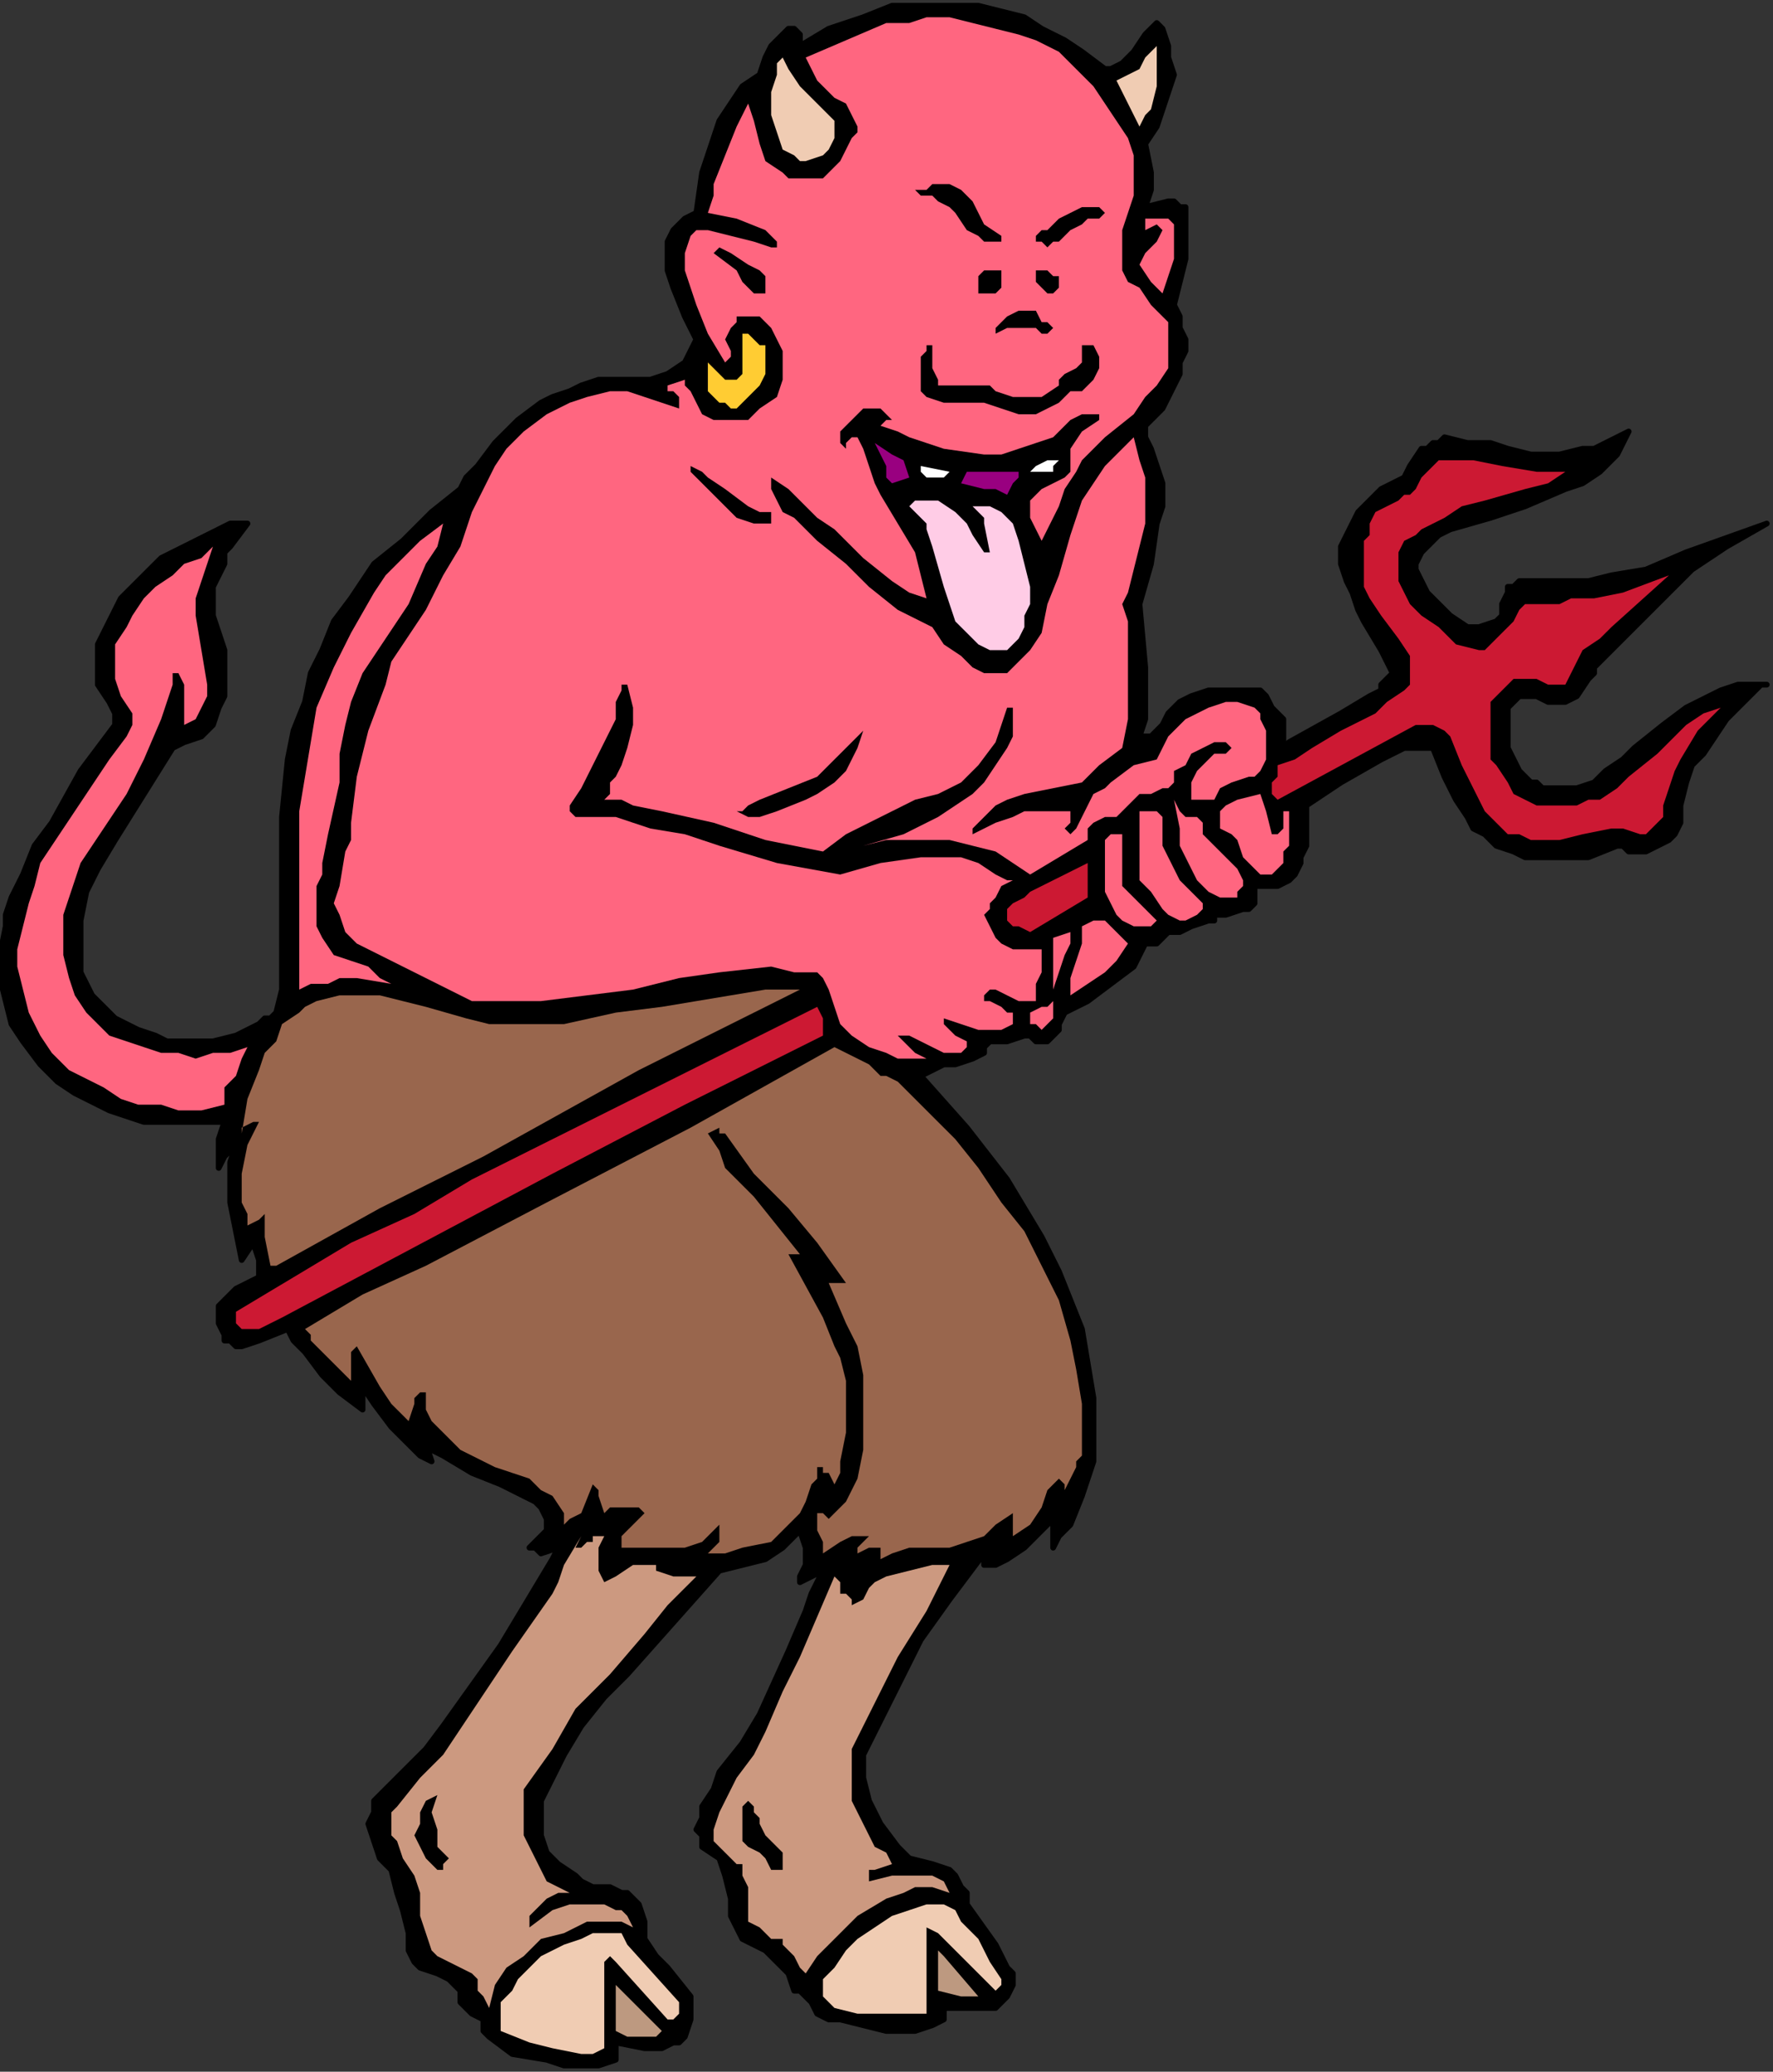 <?xml version="1.0" encoding="UTF-8" standalone="no"?>
<svg
   xmlns:dc="http://purl.org/dc/elements/1.1/"
   xmlns:cc="http://creativecommons.org/ns#"
   xmlns:rdf="http://www.w3.org/1999/02/22-rdf-syntax-ns#"
   xmlns:svg="http://www.w3.org/2000/svg"
   xmlns="http://www.w3.org/2000/svg"
   xmlns:sodipodi="http://sodipodi.sourceforge.net/DTD/sodipodi-0.dtd"
   xmlns:inkscape="http://www.inkscape.org/namespaces/inkscape"
   version="1.0"
   width="65.211mm"
   height="76.182mm"
   id="svg94"
   sodipodi:docname="CS003999.WMF">
  <rect width="100%" height="100%" fill="#333333" stroke="none"/>
  <sodipodi:namedview
     pagecolor="#ffffff"
     bordercolor="#666666"
     borderopacity="1"
     objecttolerance="10"
     gridtolerance="10"
     guidetolerance="10"
     inkscape:pageopacity="0"
     inkscape:pageshadow="2"
     inkscape:window-width="640"
     inkscape:window-height="480"
     id="namedview96" />
  <defs
     id="defs6">
    <clipPath
       clipPathUnits="userSpaceOnUse"
       id="clipWmfPath1">
      <path
         d="M 0,0 L 246.4,0 L 246.4,287.867 L 0,287.867 z"
         id="path2" />
    </clipPath>
    <pattern
       id="WMFhbasepattern"
       patternUnits="userSpaceOnUse"
       width="6"
       height="6"
       x="0"
       y="0" />
  </defs>
  <path
     style="fill:#000000;fill-rule:nonzero;fill-opacity:1;stroke:none;"
     clip-path="url(#clipWmfPath1)"
     d="  M 153.6,9.596   L 154.4,9.596   L 156,8.796   L 156.8,7.996   L 157.6,7.197   L 159.2,4.798   L 160.8,3.199   L 160.8,3.199   L 161.6,3.998   L 162.4,6.397   L 162.4,7.996   L 163.2,10.395   L 162.4,12.794   L 161.6,15.193   L 160.8,17.592   L 159.2,19.991   L 160,23.989   L 160,26.388   L 159.2,28.787   L 162.4,27.987   L 163.2,27.987   L 164,28.787   L 164.8,28.787   L 164.8,31.985   L 164.8,35.983   L 164,39.182   L 163.2,42.38   L 164,43.98   L 164,45.579   L 164.8,47.178   L 164.8,48.777   L 164,50.377   L 164,51.976   L 162.4,55.174   L 161.6,56.774   L 160,58.373   L 159.2,59.173   L 159.2,59.972   L 159.2,60.772   L 160,62.371   L 160.8,64.77   L 161.6,67.169   L 161.6,70.367   L 160.8,72.766   L 160,78.364   L 158.4,83.961   L 159.2,92.757   L 159.2,97.555   L 159.2,99.154   L 159.2,99.954   L 158.4,102.353   L 160,102.353   L 161.6,100.753   L 162.4,99.154   L 164,97.555   L 165.6,96.755   L 168,95.956   L 169.6,95.956   L 171.2,95.956   L 173.6,95.956   L 175.2,95.956   L 176,96.755   L 176.8,98.354   L 177.6,99.154   L 178.4,99.954   L 178.4,101.553   L 178.4,103.952   L 179.2,103.152   L 186.4,99.154   L 190.4,96.755   L 192,95.956   L 192,95.156   L 193.6,93.557   L 192.8,91.957   L 192,90.358   L 189.6,86.36   L 188.8,84.761   L 188,82.362   L 187.2,80.763   L 186.4,78.364   L 186.4,75.965   L 187.2,74.366   L 188,72.766   L 188.8,71.167   L 190.4,69.568   L 192,67.969   L 193.6,67.169   L 195.2,66.369   L 196,64.77   L 197.6,62.371   L 198.4,62.371   L 199.2,61.571   L 200,61.571   L 200.8,60.772   L 204,61.571   L 207.2,61.571   L 209.6,62.371   L 212.8,63.171   L 216.8,63.171   L 220,62.371   L 221.6,62.371   L 223.2,61.571   L 224.8,60.772   L 226.4,59.972   L 225.6,61.571   L 224.8,63.171   L 224,63.97   L 222.4,65.57   L 220,67.169   L 217.6,67.969   L 212,70.367   L 207.2,71.967   L 201.6,73.566   L 200,74.366   L 199.2,75.165   L 197.6,76.764   L 196.8,78.364   L 196.8,79.163   L 197.6,80.763   L 198.4,82.362   L 199.2,83.161   L 201.6,85.56   L 204,87.16   L 204.8,87.16   L 205.6,87.16   L 208,86.36   L 208.8,85.56   L 208.8,83.961   L 209.6,82.362   L 209.6,81.562   L 210.4,81.562   L 211.2,80.763   L 212.8,80.763   L 216.8,80.763   L 220.8,80.763   L 224,79.963   L 228.8,79.163   L 234.4,76.764   L 245.6,72.766   L 240,75.965   L 235.2,79.163   L 231.2,83.161   L 228,86.36   L 224,90.358   L 221.6,92.757   L 221.6,93.557   L 220.8,94.356   L 219.2,96.755   L 217.6,97.555   L 217.6,97.555   L 216.8,97.555   L 215.2,97.555   L 213.6,96.755   L 212.8,96.755   L 212,96.755   L 211.2,96.755   L 210.4,97.555   L 209.6,98.354   L 209.6,99.954   L 209.6,102.353   L 209.6,103.952   L 211.2,107.15   L 212.8,108.75   L 213.6,108.75   L 214.4,109.549   L 216.8,109.549   L 219.2,109.549   L 221.6,108.75   L 223.2,107.15   L 225.6,105.551   L 227.2,103.952   L 231.2,100.753   L 234.4,98.354   L 237.6,96.755   L 239.2,95.956   L 241.6,95.156   L 243.2,95.156   L 245.6,95.156   L 245.6,95.156   L 244.8,95.156   L 244,95.956   L 241.6,98.354   L 240,99.954   L 238.4,102.353   L 236.8,104.751   L 235.2,106.351   L 234.4,108.75   L 233.6,111.948   L 233.6,114.347   L 232.8,115.946   L 232,116.746   L 230.4,117.546   L 228.8,118.345   L 226.4,118.345   L 225.6,117.546   L 224.8,117.546   L 220.8,119.145   L 218.4,119.145   L 216.8,119.145   L 214.4,119.145   L 212,119.145   L 210.4,118.345   L 208,117.546   L 206.4,115.946   L 204.8,115.147   L 204,113.547   L 202.4,111.149   L 200.8,107.95   L 199.2,103.952   L 198.4,103.952   L 197.6,103.952   L 195.2,103.952   L 193.6,104.751   L 192,105.551   L 186.4,108.75   L 184,110.349   L 181.6,111.948   L 181.6,114.347   L 181.6,117.546   L 180.8,119.145   L 180.8,119.944   L 180,121.544   L 179.2,122.343   L 177.6,123.143   L 176.8,123.143   L 176,123.143   L 174.4,123.143   L 174.4,124.742   L 174.4,125.542   L 173.6,126.341   L 172.8,126.341   L 170.4,127.141   L 168.8,127.141   L 168.8,127.941   L 168,127.941   L 165.6,128.74   L 164,129.54   L 163.2,129.54   L 162.4,129.54   L 161.6,130.34   L 160.8,131.139   L 159.2,131.139   L 157.6,134.338   L 154.4,136.737   L 151.2,139.136   L 148,140.735   L 147.2,142.334   L 147.2,143.134   L 146.4,143.933   L 145.6,144.733   L 144,144.733   L 143.2,143.933   L 142.4,143.933   L 140,144.733   L 138.4,144.733   L 137.6,144.733   L 136.8,145.533   L 136.8,146.332   L 135.2,147.132   L 132.8,147.931   L 131.2,147.931   L 129.6,148.731   L 128,149.531   L 134.4,156.727   L 140,163.924   L 142.4,167.922   L 144.8,171.92   L 147.2,176.718   L 148.8,180.716   L 150.4,184.714   L 151.2,189.512   L 152,194.31   L 152,199.108   L 152,201.507   L 152,203.106   L 150.4,207.904   L 148.8,211.902   L 147.2,213.501   L 146.4,215.1   L 146.4,212.701   L 146.4,211.102   L 144.8,212.701   L 142.4,215.1   L 140,216.7   L 138.4,217.499   L 138.4,217.499   L 136.8,217.499   L 136.8,215.9   L 132,222.297   L 128,227.894   L 121.6,240.689   L 120.8,242.288   L 120,243.887   L 120,245.486   L 120,247.086   L 120.8,250.284   L 122.4,253.483   L 124.8,256.681   L 126.4,258.28   L 129.6,259.08   L 132,259.88   L 132.8,260.679   L 133.6,262.279   L 134.4,263.078   L 134.4,264.677   L 138.4,270.275   L 140,273.473   L 140.8,274.273   L 140.8,275.073   L 140.8,275.872   L 140,277.471   L 139.2,278.271   L 138.4,279.071   L 136.8,279.071   L 135.2,279.071   L 131.2,279.071   L 131.2,279.071   L 131.2,279.87   L 131.2,280.67   L 129.6,281.47   L 127.2,282.269   L 123.2,282.269   L 120,281.47   L 116.8,280.67   L 115.2,280.67   L 113.6,279.87   L 112.8,278.271   L 112,277.471   L 111.2,276.672   L 110.4,276.672   L 109.6,274.273   L 108,272.674   L 107.2,271.874   L 106.4,271.074   L 104.8,270.275   L 103.2,269.475   L 102.4,267.876   L 101.6,266.277   L 101.6,263.878   L 100.8,260.679   L 100,258.28   L 97.6,256.681   L 97.6,255.082   L 96.8,254.282   L 97.6,252.683   L 97.6,251.084   L 99.2,248.685   L 100,246.286   L 103.2,242.288   L 105.6,238.29   L 109.6,229.494   L 112,223.896   L 112.8,221.497   L 114.4,218.299   L 112.8,219.099   L 111.2,219.898   L 111.2,219.099   L 112,217.499   L 112,215.1   L 111.2,212.701   L 108.8,215.1   L 106.4,216.7   L 103.2,217.499   L 100,218.299   L 93.6,225.496   L 87.2,232.692   L 84,235.891   L 80.8,239.889   L 78.4,243.887   L 76,248.685   L 75.2,250.284   L 75.2,252.683   L 75.2,255.082   L 76,257.481   L 77.6,259.08   L 80,260.679   L 80.8,261.479   L 82.4,262.279   L 84,262.279   L 84.8,262.279   L 86.4,263.078   L 87.2,263.078   L 88,263.878   L 88.8,264.677   L 89.6,267.076   L 89.6,269.475   L 91.2,271.874   L 92.8,273.473   L 96,277.471   L 96,278.271   L 96,279.071   L 96,279.87   L 96,280.67   L 95.2,283.069   L 94.4,283.869   L 93.6,283.869   L 92,284.668   L 89.6,284.668   L 85.6,283.869   L 85.6,285.468   L 85.6,286.267   L 83.2,287.067   L 80.8,287.067   L 78.4,287.067   L 76,286.267   L 71.2,285.468   L 68,283.069   L 67.2,282.269   L 67.2,280.67   L 65.6,279.87   L 64.8,279.071   L 64.8,279.071   L 64,278.271   L 64,276.672   L 63.2,275.872   L 62.4,275.073   L 60.8,274.273   L 58.4,273.473   L 57.6,272.674   L 57.6,272.674   L 56.8,271.074   L 56.8,268.676   L 56,265.477   L 55.2,263.078   L 54.4,259.88   L 52.8,258.28   L 52,255.881   L 51.2,253.483   L 52,251.883   L 52,250.284   L 52.8,249.484   L 54.4,247.885   L 56.8,245.486   L 59.2,243.087   L 61.6,239.889   L 69.6,228.694   L 76.8,216.7   L 77.6,215.1   L 75.2,215.9   L 74.4,215.1   L 73.6,215.1   L 73.6,215.1   L 74.4,214.301   L 75.2,213.501   L 76,212.701   L 76,211.902   L 76,211.102   L 75.2,209.503   L 74.4,208.703   L 72.8,207.904   L 69.6,206.304   L 65.6,204.705   L 61.6,202.306   L 60,201.507   L 60,201.507   L 59.2,200.707   L 60,203.106   L 58.4,202.306   L 56.8,200.707   L 54.4,198.308   L 52,195.11   L 50.4,192.711   L 50.4,195.909   L 47.2,193.51   L 44.8,191.111   L 42.4,187.913   L 40.8,186.314   L 40,184.714   L 36,186.314   L 33.6,187.113   L 32.8,187.113   L 32.8,187.113   L 32,186.314   L 31.2,186.314   L 31.2,185.514   L 30.4,183.915   L 30.4,183.115   L 30.4,181.516   L 31.2,180.716   L 32.8,179.117   L 36,177.518   L 36,175.119   L 35.2,172.72   L 33.6,175.119   L 32.8,171.121   L 32,167.123   L 32,165.523   L 32,163.124   L 32,161.525   L 32.8,159.126   L 31.2,160.726   L 30.4,162.325   L 30.4,158.327   L 31.2,155.928   L 28.8,155.928   L 25.6,155.928   L 23.2,155.928   L 20,155.928   L 17.6,155.128   L 15.2,154.329   L 10.4,151.93   L 8,150.33   L 5.6,147.931   L 3.2,144.733   L 1.6,142.334   L 0.8,139.136   L 0,135.937   L 0,132.739   L 0.8,128.74   L 0.8,127.141   L 1.6,124.742   L 3.2,121.544   L 4.8,117.546   L 7.2,114.347   L 11.2,107.15   L 13.6,103.952   L 16,100.753   L 16,99.954   L 16,99.154   L 15.2,97.555   L 13.6,95.156   L 13.6,94.356   L 13.6,92.757   L 13.6,91.158   L 13.6,89.559   L 15.2,86.36   L 16.8,83.161   L 19.2,80.763   L 22.4,77.564   L 25.6,75.965   L 28.8,74.366   L 32,72.766   L 34.4,72.766   L 32,75.965   L 31.2,76.764   L 31.2,78.364   L 30.4,79.963   L 29.6,81.562   L 29.6,83.961   L 29.6,85.56   L 30.4,87.959   L 31.2,90.358   L 31.2,92.757   L 31.2,94.356   L 31.2,96.755   L 30.4,98.354   L 29.6,100.753   L 28,102.353   L 25.6,103.152   L 24,103.952   L 20,110.349   L 16,116.746   L 13.6,120.744   L 12,123.943   L 11.2,127.941   L 11.2,129.54   L 11.2,131.939   L 11.2,135.137   L 12.8,138.336   L 13.6,139.136   L 15.2,140.735   L 16,141.534   L 17.6,142.334   L 19.2,143.134   L 21.6,143.933   L 23.2,144.733   L 25.6,144.733   L 28,144.733   L 29.6,144.733   L 32.8,143.933   L 36,142.334   L 36.8,141.534   L 37.6,141.534   L 38.4,140.735   L 39.2,137.536   L 39.2,134.338   L 39.2,127.141   L 39.2,120.744   L 39.2,113.547   L 40,105.551   L 40.8,101.553   L 42.4,97.555   L 43.2,93.557   L 44.8,90.358   L 46.4,86.36   L 48.8,83.161   L 50.4,80.763   L 52,78.364   L 56,75.165   L 60,71.167   L 64,67.969   L 64.8,66.369   L 66.4,64.77   L 68.8,61.571   L 72,58.373   L 75.2,55.974   L 76.8,55.174   L 79.2,54.375   L 80.8,53.575   L 83.2,52.776   L 84.8,52.776   L 87.2,52.776   L 88.8,52.776   L 90.4,52.776   L 92.8,51.976   L 95.2,50.377   L 96,48.777   L 96.8,47.178   L 95.2,43.98   L 93.6,39.981   L 92.8,37.583   L 92.8,35.184   L 92.8,33.584   L 93.6,31.985   L 94.4,31.186   L 95.2,30.386   L 96.8,29.586   L 97.6,23.989   L 99.2,19.191   L 100,16.792   L 101.6,14.393   L 103.2,11.994   L 105.6,10.395   L 106.4,7.996   L 107.2,6.397   L 108.8,4.798   L 109.6,3.998   L 110.4,3.998   L 111.2,4.798   L 111.2,6.397   L 115.2,3.998   L 120,2.399   L 124,0.8   L 128.8,0.8   L 132.8,0.8   L 136,0.8   L 139.2,1.599   L 142.4,2.399   L 144.8,3.998   L 148,5.597   L 150.4,7.197   L 153.6,9.596  z "
     id="path8" />
  <path
     style="fill:none;stroke:#000000;stroke-width:0.8px;stroke-linecap:round;stroke-linejoin:round;stroke-miterlimit:4;stroke-dasharray:none;stroke-opacity:1;"
     clip-path="url(#clipWmfPath1)"
     d="  M 153.6,9.596   L 154.4,9.596   L 156,8.796   L 156.8,7.996   L 157.6,7.197   L 159.2,4.798   L 160.8,3.199   L 160.8,3.199   L 161.6,3.998   L 162.4,6.397   L 162.4,7.996   L 163.2,10.395   L 162.4,12.794   L 161.6,15.193   L 160.8,17.592   L 159.2,19.991   L 160,23.989   L 160,26.388   L 159.2,28.787   L 162.4,27.987   L 163.2,27.987   L 164,28.787   L 164.8,28.787   L 164.8,31.985   L 164.8,35.983   L 164,39.182   L 163.2,42.38   L 164,43.98   L 164,45.579   L 164.8,47.178   L 164.8,48.777   L 164,50.377   L 164,51.976   L 162.4,55.174   L 161.6,56.774   L 160,58.373   L 159.2,59.173   L 159.2,59.972   L 159.2,60.772   L 160,62.371   L 160.8,64.77   L 161.6,67.169   L 161.6,70.367   L 160.8,72.766   L 160,78.364   L 158.4,83.961   L 159.2,92.757   L 159.2,97.555   L 159.2,99.154   L 159.2,99.954   L 158.4,102.353   L 160,102.353   L 161.6,100.753   L 162.4,99.154   L 164,97.555   L 165.6,96.755   L 168,95.956   L 169.6,95.956   L 171.2,95.956   L 173.6,95.956   L 175.2,95.956   L 176,96.755   L 176.8,98.354   L 177.6,99.154   L 178.4,99.954   L 178.4,101.553   L 178.4,103.952   L 179.2,103.152   L 186.4,99.154   L 190.4,96.755   L 192,95.956   L 192,95.156   L 193.6,93.557   L 192.8,91.957   L 192,90.358   L 189.6,86.36   L 188.8,84.761   L 188,82.362   L 187.2,80.763   L 186.4,78.364   L 186.4,75.965   L 187.2,74.366   L 188,72.766   L 188.8,71.167   L 190.4,69.568   L 192,67.969   L 193.6,67.169   L 195.2,66.369   L 196,64.77   L 197.6,62.371   L 198.4,62.371   L 199.2,61.571   L 200,61.571   L 200.8,60.772   L 204,61.571   L 207.2,61.571   L 209.6,62.371   L 212.8,63.171   L 216.8,63.171   L 220,62.371   L 221.6,62.371   L 223.2,61.571   L 224.8,60.772   L 226.4,59.972   L 225.6,61.571   L 224.8,63.171   L 224,63.97   L 222.4,65.57   L 220,67.169   L 217.6,67.969   L 212,70.367   L 207.2,71.967   L 201.6,73.566   L 200,74.366   L 199.2,75.165   L 197.6,76.764   L 196.8,78.364   L 196.8,79.163   L 197.6,80.763   L 198.4,82.362   L 199.2,83.161   L 201.6,85.56   L 204,87.16   L 204.8,87.16   L 205.6,87.16   L 208,86.36   L 208.8,85.56   L 208.8,83.961   L 209.6,82.362   L 209.6,81.562   L 210.4,81.562   L 211.2,80.763   L 212.8,80.763   L 216.8,80.763   L 220.8,80.763   L 224,79.963   L 228.8,79.163   L 234.4,76.764   L 245.6,72.766   L 240,75.965   L 235.2,79.163   L 231.2,83.161   L 228,86.36   L 224,90.358   L 221.6,92.757   L 221.6,93.557   L 220.8,94.356   L 219.2,96.755   L 217.6,97.555   L 217.6,97.555   L 216.8,97.555   L 215.2,97.555   L 213.6,96.755   L 212.8,96.755   L 212,96.755   L 211.2,96.755   L 210.4,97.555   L 209.6,98.354   L 209.6,99.954   L 209.6,102.353   L 209.6,103.952   L 211.2,107.15   L 212.8,108.75   L 213.6,108.75   L 214.4,109.549   L 216.8,109.549   L 219.2,109.549   L 221.6,108.75   L 223.2,107.15   L 225.6,105.551   L 227.2,103.952   L 231.2,100.753   L 234.4,98.354   L 237.6,96.755   L 239.2,95.956   L 241.6,95.156   L 243.2,95.156   L 245.6,95.156   L 245.6,95.156   L 244.8,95.156   L 244,95.956   L 241.6,98.354   L 240,99.954   L 238.4,102.353   L 236.8,104.751   L 235.2,106.351   L 234.4,108.75   L 233.6,111.948   L 233.6,114.347   L 232.8,115.946   L 232,116.746   L 230.4,117.546   L 228.8,118.345   L 226.4,118.345   L 225.6,117.546   L 224.8,117.546   L 220.8,119.145   L 218.4,119.145   L 216.8,119.145   L 214.4,119.145   L 212,119.145   L 210.4,118.345   L 208,117.546   L 206.4,115.946   L 204.8,115.147   L 204,113.547   L 202.4,111.149   L 200.8,107.95   L 199.2,103.952   L 198.4,103.952   L 197.6,103.952   L 195.2,103.952   L 193.6,104.751   L 192,105.551   L 186.4,108.75   L 184,110.349   L 181.6,111.948   L 181.6,114.347   L 181.6,117.546   L 180.8,119.145   L 180.8,119.944   L 180,121.544   L 179.2,122.343   L 177.6,123.143   L 176.8,123.143   L 176,123.143   L 174.4,123.143   L 174.4,124.742   L 174.4,125.542   L 173.6,126.341   L 172.8,126.341   L 170.4,127.141   L 168.8,127.141   L 168.8,127.941   L 168,127.941   L 165.6,128.74   L 164,129.54   L 163.2,129.54   L 162.4,129.54   L 161.6,130.34   L 160.8,131.139   L 159.2,131.139   L 157.6,134.338   L 154.4,136.737   L 151.2,139.136   L 148,140.735   L 147.2,142.334   L 147.2,143.134   L 146.4,143.933   L 145.6,144.733   L 144,144.733   L 143.2,143.933   L 142.4,143.933   L 140,144.733   L 138.4,144.733   L 137.6,144.733   L 136.8,145.533   L 136.8,146.332   L 135.2,147.132   L 132.8,147.931   L 131.2,147.931   L 129.6,148.731   L 128,149.531   L 134.4,156.727   L 140,163.924   L 142.4,167.922   L 144.8,171.92   L 147.2,176.718   L 148.8,180.716   L 150.4,184.714   L 151.2,189.512   L 152,194.31   L 152,199.108   L 152,201.507   L 152,203.106   L 150.4,207.904   L 148.8,211.902   L 147.2,213.501   L 146.4,215.1   L 146.4,212.701   L 146.4,211.102   L 144.8,212.701   L 142.4,215.1   L 140,216.7   L 138.4,217.499   L 138.4,217.499   L 136.8,217.499   L 136.8,215.9   L 132,222.297   L 128,227.894   L 121.6,240.689   L 120.8,242.288   L 120,243.887   L 120,245.486   L 120,247.086   L 120.8,250.284   L 122.4,253.483   L 124.8,256.681   L 126.4,258.28   L 129.6,259.08   L 132,259.88   L 132.8,260.679   L 133.6,262.279   L 134.4,263.078   L 134.4,264.677   L 138.4,270.275   L 140,273.473   L 140.8,274.273   L 140.8,275.073   L 140.8,275.872   L 140,277.471   L 139.2,278.271   L 138.4,279.071   L 136.8,279.071   L 135.2,279.071   L 131.2,279.071   L 131.2,279.071   L 131.2,279.87   L 131.2,280.67   L 129.6,281.47   L 127.2,282.269   L 123.2,282.269   L 120,281.47   L 116.8,280.67   L 115.2,280.67   L 113.6,279.87   L 112.8,278.271   L 112,277.471   L 111.2,276.672   L 110.4,276.672   L 109.6,274.273   L 108,272.674   L 107.2,271.874   L 106.4,271.074   L 104.8,270.275   L 103.2,269.475   L 102.4,267.876   L 101.6,266.277   L 101.6,263.878   L 100.8,260.679   L 100,258.28   L 97.6,256.681   L 97.6,255.082   L 96.8,254.282   L 97.6,252.683   L 97.6,251.084   L 99.2,248.685   L 100,246.286   L 103.2,242.288   L 105.6,238.29   L 109.6,229.494   L 112,223.896   L 112.8,221.497   L 114.4,218.299   L 112.8,219.099   L 111.2,219.898   L 111.2,219.099   L 112,217.499   L 112,215.1   L 111.2,212.701   L 108.8,215.1   L 106.4,216.7   L 103.2,217.499   L 100,218.299   L 93.6,225.496   L 87.2,232.692   L 84,235.891   L 80.8,239.889   L 78.4,243.887   L 76,248.685   L 75.2,250.284   L 75.2,252.683   L 75.2,255.082   L 76,257.481   L 77.6,259.08   L 80,260.679   L 80.8,261.479   L 82.4,262.279   L 84,262.279   L 84.8,262.279   L 86.4,263.078   L 87.2,263.078   L 88,263.878   L 88.8,264.677   L 89.6,267.076   L 89.6,269.475   L 91.2,271.874   L 92.8,273.473   L 96,277.471   L 96,278.271   L 96,279.071   L 96,279.87   L 96,280.67   L 95.2,283.069   L 94.4,283.869   L 93.6,283.869   L 92,284.668   L 89.6,284.668   L 85.6,283.869   L 85.6,285.468   L 85.6,286.267   L 83.2,287.067   L 80.8,287.067   L 78.4,287.067   L 76,286.267   L 71.2,285.468   L 68,283.069   L 67.2,282.269   L 67.2,280.67   L 65.6,279.87   L 64.8,279.071   L 64.8,279.071   L 64,278.271   L 64,276.672   L 63.2,275.872   L 62.4,275.073   L 60.8,274.273   L 58.4,273.473   L 57.6,272.674   L 57.6,272.674   L 56.8,271.074   L 56.8,268.676   L 56,265.477   L 55.2,263.078   L 54.4,259.88   L 52.8,258.28   L 52,255.881   L 51.2,253.483   L 52,251.883   L 52,250.284   L 52.8,249.484   L 54.4,247.885   L 56.8,245.486   L 59.2,243.087   L 61.6,239.889   L 69.6,228.694   L 76.8,216.7   L 77.6,215.1   L 75.2,215.9   L 74.4,215.1   L 73.6,215.1   L 73.6,215.1   L 74.4,214.301   L 75.2,213.501   L 76,212.701   L 76,211.902   L 76,211.102   L 75.2,209.503   L 74.4,208.703   L 72.8,207.904   L 69.6,206.304   L 65.6,204.705   L 61.6,202.306   L 60,201.507   L 60,201.507   L 59.2,200.707   L 60,203.106   L 58.4,202.306   L 56.8,200.707   L 54.4,198.308   L 52,195.11   L 50.4,192.711   L 50.4,195.909   L 47.2,193.51   L 44.8,191.111   L 42.4,187.913   L 40.8,186.314   L 40,184.714   L 36,186.314   L 33.6,187.113   L 32.8,187.113   L 32.8,187.113   L 32,186.314   L 31.2,186.314   L 31.2,185.514   L 30.4,183.915   L 30.4,183.115   L 30.4,181.516   L 31.2,180.716   L 32.8,179.117   L 36,177.518   L 36,175.119   L 35.2,172.72   L 33.6,175.119   L 32.8,171.121   L 32,167.123   L 32,165.523   L 32,163.124   L 32,161.525   L 32.8,159.126   L 31.2,160.726   L 30.4,162.325   L 30.4,158.327   L 31.2,155.928   L 28.8,155.928   L 25.6,155.928   L 23.2,155.928   L 20,155.928   L 17.6,155.128   L 15.2,154.329   L 10.4,151.93   L 8,150.33   L 5.6,147.931   L 3.2,144.733   L 1.6,142.334   L 0.8,139.136   L 0,135.937   L 0,132.739   L 0.8,128.74   L 0.8,127.141   L 1.6,124.742   L 3.2,121.544   L 4.8,117.546   L 7.2,114.347   L 11.2,107.15   L 13.6,103.952   L 16,100.753   L 16,99.954   L 16,99.154   L 15.2,97.555   L 13.6,95.156   L 13.6,94.356   L 13.6,92.757   L 13.6,91.158   L 13.6,89.559   L 15.2,86.36   L 16.8,83.161   L 19.2,80.763   L 22.4,77.564   L 25.6,75.965   L 28.8,74.366   L 32,72.766   L 34.4,72.766   L 32,75.965   L 31.2,76.764   L 31.2,78.364   L 30.4,79.963   L 29.6,81.562   L 29.6,83.961   L 29.6,85.56   L 30.4,87.959   L 31.2,90.358   L 31.2,92.757   L 31.2,94.356   L 31.2,96.755   L 30.4,98.354   L 29.6,100.753   L 28,102.353   L 25.6,103.152   L 24,103.952   L 20,110.349   L 16,116.746   L 13.6,120.744   L 12,123.943   L 11.2,127.941   L 11.2,129.54   L 11.2,131.939   L 11.2,135.137   L 12.8,138.336   L 13.6,139.136   L 15.2,140.735   L 16,141.534   L 17.6,142.334   L 19.2,143.134   L 21.6,143.933   L 23.2,144.733   L 25.6,144.733   L 28,144.733   L 29.6,144.733   L 32.8,143.933   L 36,142.334   L 36.8,141.534   L 37.6,141.534   L 38.4,140.735   L 39.2,137.536   L 39.2,134.338   L 39.2,127.141   L 39.2,120.744   L 39.2,113.547   L 40,105.551   L 40.8,101.553   L 42.4,97.555   L 43.2,93.557   L 44.8,90.358   L 46.4,86.36   L 48.8,83.161   L 50.4,80.763   L 52,78.364   L 56,75.165   L 60,71.167   L 64,67.969   L 64.8,66.369   L 66.4,64.77   L 68.8,61.571   L 72,58.373   L 75.2,55.974   L 76.8,55.174   L 79.2,54.375   L 80.8,53.575   L 83.2,52.776   L 84.8,52.776   L 87.2,52.776   L 88.8,52.776   L 90.4,52.776   L 92.8,51.976   L 95.2,50.377   L 96,48.777   L 96.8,47.178   L 95.2,43.98   L 93.6,39.981   L 92.8,37.583   L 92.8,35.184   L 92.8,33.584   L 93.6,31.985   L 94.4,31.186   L 95.2,30.386   L 96.8,29.586   L 97.6,23.989   L 99.2,19.191   L 100,16.792   L 101.6,14.393   L 103.2,11.994   L 105.6,10.395   L 106.4,7.996   L 107.2,6.397   L 108.8,4.798   L 109.6,3.998   L 110.4,3.998   L 111.2,4.798   L 111.2,6.397   L 115.2,3.998   L 120,2.399   L 124,0.8   L 128.8,0.8   L 132.8,0.8   L 136,0.8   L 139.2,1.599   L 142.4,2.399   L 144.8,3.998   L 148,5.597   L 150.4,7.197   L 153.6,9.596  z "
     id="path10" />
  <path
     style="fill:#ff6680;fill-rule:nonzero;fill-opacity:1;stroke:none;"
     clip-path="url(#clipWmfPath1)"
     d="  M 155.2,16.792   L 156.8,19.191   L 157.6,21.59   L 157.6,24.789   L 157.6,27.187   L 156,31.985   L 156,35.184   L 156,35.983   L 156,37.583   L 156.8,39.182   L 158.4,39.981   L 160,42.38   L 161.6,43.98   L 162.4,44.779   L 162.4,46.379   L 162.4,47.978   L 162.4,51.176   L 160.8,53.575   L 159.2,55.174   L 157.6,57.573   L 153.6,60.772   L 151.2,63.171   L 150.4,63.97   L 150.4,63.97   L 149.6,65.57   L 148,67.969   L 147.2,70.367   L 144.8,75.165   L 144,73.566   L 143.2,71.967   L 143.2,71.167   L 143.2,70.367   L 143.2,69.568   L 144,68.768   L 144.8,67.969   L 146.4,67.169   L 148,66.369   L 148,66.369   L 148.8,65.57   L 148.8,64.77   L 148.8,63.97   L 148.8,62.371   L 150.4,59.972   L 152.8,58.373   L 152.8,57.573   L 152.8,57.573   L 152,57.573   L 151.2,57.573   L 150.4,57.573   L 148.8,58.373   L 147.2,59.972   L 146.4,60.772   L 144,61.571   L 141.6,62.371   L 139.2,63.171   L 136.8,63.171   L 131.2,62.371   L 126.4,60.772   L 124.8,59.972   L 122.4,59.173   L 123.2,58.373   L 124,58.373   L 124,58.373   L 123.2,57.573   L 122.4,56.774   L 120,56.774   L 118.4,58.373   L 116.8,59.972   L 116.8,60.772   L 116.8,61.571   L 116.8,61.571   L 117.6,62.371   L 117.6,61.571   L 118.4,60.772   L 118.4,60.772   L 119.2,60.772   L 120,62.371   L 120.8,64.77   L 121.6,67.169   L 122.4,68.768   L 124.8,72.766   L 127.2,76.764   L 128,79.963   L 128.8,83.161   L 126.4,82.362   L 124,80.763   L 120,77.564   L 116,73.566   L 113.6,71.967   L 112,70.367   L 109.6,67.969   L 107.2,66.369   L 107.2,67.169   L 107.2,67.969   L 108,69.568   L 108.8,71.167   L 110.4,71.967   L 113.6,75.165   L 117.6,78.364   L 120.8,81.562   L 124.8,84.761   L 129.6,87.16   L 131.2,89.559   L 133.6,91.158   L 135.2,92.757   L 136.8,93.557   L 137.6,93.557   L 139.2,93.557   L 140,93.557   L 140.8,92.757   L 141.6,91.957   L 143.2,90.358   L 144.8,87.959   L 145.6,83.961   L 147.2,79.963   L 148.8,74.366   L 149.6,71.967   L 150.4,69.568   L 152,67.169   L 153.6,64.77   L 155.2,63.171   L 157.6,60.772   L 158.4,63.97   L 159.2,66.369   L 159.2,69.568   L 159.2,72.766   L 158.4,75.965   L 157.6,79.163   L 156.8,82.362   L 156,83.961   L 156.8,86.36   L 156.8,90.358   L 156.8,95.156   L 156.8,99.954   L 156,103.952   L 152.8,106.351   L 150.4,108.75   L 146.4,109.549   L 142.4,110.349   L 140,111.149   L 138.4,111.948   L 136.8,113.547   L 135.2,115.147   L 135.2,115.147   L 135.2,115.946   L 138.4,114.347   L 140.8,113.547   L 142.4,112.748   L 144.8,112.748   L 148.8,112.748   L 148.8,113.547   L 148.8,114.347   L 148,115.147   L 148.8,115.946   L 149.6,115.147   L 150.4,113.547   L 151.2,111.948   L 152,110.349   L 153.6,109.549   L 154.4,108.75   L 157.6,106.351   L 160.8,105.551   L 161.6,103.952   L 162.4,102.353   L 164.8,99.954   L 168,98.354   L 170.4,97.555   L 172,97.555   L 174.4,98.354   L 175.2,99.154   L 175.2,99.154   L 175.2,99.954   L 176,101.553   L 176,103.952   L 176,105.551   L 175.2,107.15   L 174.4,107.95   L 173.6,107.95   L 171.2,108.75   L 169.6,109.549   L 168.8,111.149   L 168,111.149   L 167.2,111.149   L 166.4,111.149   L 165.6,111.149   L 165.6,109.549   L 165.6,108.75   L 166.4,107.15   L 167.2,106.351   L 168.8,104.751   L 169.6,104.751   L 170.4,104.751   L 171.2,103.952   L 171.2,103.952   L 170.4,103.152   L 168.8,103.152   L 167.2,103.952   L 165.6,104.751   L 164.8,106.351   L 163.2,107.15   L 163.2,108.75   L 162.4,109.549   L 161.6,109.549   L 160,110.349   L 159.2,110.349   L 158.4,110.349   L 157.6,111.149   L 156.8,111.948   L 156,112.748   L 156,112.748   L 155.2,113.547   L 153.6,113.547   L 152,114.347   L 151.2,115.147   L 151.2,115.946   L 151.2,116.746   L 147.2,119.145   L 143.2,121.544   L 140.8,119.944   L 138.4,118.345   L 135.2,117.546   L 132,116.746   L 129.6,116.746   L 126.4,116.746   L 123.2,116.746   L 120,117.546   L 125.6,115.946   L 130.4,113.547   L 132.8,111.948   L 135.2,110.349   L 136.8,108.75   L 138.4,106.351   L 140,103.952   L 140.8,102.353   L 140.8,100.753   L 140.8,98.354   L 140.8,98.354   L 140,98.354   L 139.2,100.753   L 138.4,103.152   L 136,106.351   L 133.6,108.75   L 130.4,110.349   L 127.2,111.149   L 124,112.748   L 120.8,114.347   L 117.6,115.946   L 114.4,118.345   L 110.4,117.546   L 106.4,116.746   L 99.2,114.347   L 92,112.748   L 88,111.948   L 86.4,111.149   L 84,111.149   L 84.8,110.349   L 84.8,108.75   L 85.6,107.95   L 86.4,106.351   L 87.2,103.952   L 88,100.753   L 88,98.354   L 87.2,95.156   L 87.2,95.156   L 86.4,95.156   L 86.4,95.956   L 85.6,97.555   L 85.6,99.954   L 82.4,106.351   L 80.8,109.549   L 79.2,111.948   L 79.2,112.748   L 80,113.547   L 82.4,113.547   L 85.6,113.547   L 90.4,115.147   L 95.2,115.946   L 100,117.546   L 108,119.944   L 116.8,121.544   L 122.4,119.944   L 128,119.145   L 130.4,119.145   L 133.6,119.145   L 136,119.944   L 138.4,121.544   L 140,122.343   L 140.8,122.343   L 139.2,123.143   L 138.4,124.742   L 137.6,125.542   L 137.6,126.341   L 136.8,127.141   L 137.6,128.74   L 138.4,130.34   L 139.2,131.139   L 140.8,131.939   L 142.4,131.939   L 144.8,131.939   L 144.8,135.137   L 144,136.737   L 144,137.536   L 144,139.136   L 142.4,139.136   L 141.6,139.136   L 140,138.336   L 138.4,137.536   L 137.6,137.536   L 136.8,138.336   L 136.8,139.136   L 137.6,139.136   L 139.2,139.935   L 140,140.735   L 140.8,140.735   L 140.8,141.534   L 140.8,142.334   L 139.2,143.134   L 138.4,143.134   L 136.8,143.134   L 136,143.134   L 131.2,141.534   L 131.2,141.534   L 131.2,142.334   L 132,143.134   L 132.8,143.933   L 134.4,144.733   L 134.4,145.533   L 134.4,145.533   L 133.6,146.332   L 131.2,146.332   L 129.6,145.533   L 128,144.733   L 126.4,143.933   L 125.6,143.933   L 124.8,143.933   L 125.6,144.733   L 126.4,145.533   L 127.2,146.332   L 128.8,147.132   L 127.2,147.132   L 125.6,147.132   L 124.8,147.132   L 123.2,146.332   L 120.8,145.533   L 118.4,143.933   L 117.6,143.134   L 116.8,142.334   L 116,139.935   L 115.2,137.536   L 114.4,135.937   L 113.6,135.137   L 110.4,135.137   L 107.2,134.338   L 100,135.137   L 94.4,135.937   L 88,137.536   L 81.6,138.336   L 75.2,139.136   L 72,139.136   L 68.8,139.136   L 65.6,139.136   L 62.4,137.536   L 56,134.338   L 49.6,131.139   L 48,129.54   L 47.2,127.141   L 46.4,125.542   L 47.2,123.143   L 48,118.345   L 48.8,116.746   L 48.8,114.347   L 49.6,107.95   L 51.2,101.553   L 53.6,95.156   L 54.4,91.957   L 56,89.559   L 59.2,84.761   L 61.6,79.963   L 64,75.965   L 65.6,71.167   L 67.2,67.969   L 68.8,64.77   L 70.4,62.371   L 72.8,59.972   L 76,57.573   L 79.2,55.974   L 81.6,55.174   L 84.8,54.375   L 87.2,54.375   L 89.6,55.174   L 92,55.974   L 94.4,56.774   L 94.4,55.974   L 94.4,55.174   L 93.6,54.375   L 92.8,54.375   L 92.8,54.375   L 92.8,53.575   L 95.2,52.776   L 95.2,53.575   L 96,54.375   L 96.8,55.974   L 97.6,57.573   L 99.2,58.373   L 100.8,58.373   L 101.6,58.373   L 104,58.373   L 105.6,56.774   L 108,55.174   L 108.8,52.776   L 108.8,50.377   L 108.8,48.777   L 108,47.178   L 107.2,45.579   L 105.6,43.98   L 104,43.98   L 103.2,43.98   L 103.2,43.98   L 102.4,43.98   L 102.4,44.779   L 101.6,45.579   L 100.8,47.178   L 101.6,48.777   L 101.6,49.577   L 100.8,50.377   L 98.4,46.379   L 96.8,42.38   L 96,39.981   L 95.2,37.583   L 95.2,35.184   L 96,32.785   L 96.8,31.985   L 98.4,31.985   L 101.6,32.785   L 104.8,33.584   L 107.2,34.384   L 108,34.384   L 108,33.584   L 107.2,32.785   L 106.4,31.985   L 102.4,30.386   L 98.4,29.586   L 99.2,27.187   L 99.2,25.588   L 100.8,21.59   L 102.4,17.592   L 104,14.393   L 104.8,16.792   L 105.6,19.991   L 106.4,22.39   L 108.8,23.989   L 109.6,24.789   L 111.2,24.789   L 112.8,24.789   L 114.4,24.789   L 116,23.189   L 116.8,22.39   L 117.6,20.79   L 118.4,19.191   L 119.2,18.391   L 119.2,17.592   L 118.4,15.993   L 117.6,14.393   L 116,13.594   L 113.6,11.195   L 112.8,9.596   L 112.8,9.596   L 112.8,9.596   L 112,7.996   L 117.6,5.597   L 123.2,3.199   L 126.4,3.199   L 128.8,2.399   L 132,2.399   L 135.2,3.199   L 138.4,3.998   L 141.6,4.798   L 144,5.597   L 147.2,7.197   L 149.6,9.596   L 152,11.994   L 153.6,14.393   L 155.2,16.792  z "
     id="path12" />
  <path
     style="fill:#f0ccb3;fill-rule:nonzero;fill-opacity:1;stroke:none;"
     clip-path="url(#clipWmfPath1)"
     d="  M 160.8,11.994   L 160,15.193   L 159.2,15.993   L 158.4,17.592   L 156.8,14.393   L 155.2,11.195   L 156.8,10.395   L 158.4,9.596   L 159.2,7.996   L 160.8,6.397   L 160.8,7.996   L 160.8,9.596   L 160.8,11.994  z "
     id="path14" />
  <path
     style="fill:#f0ccb3;fill-rule:nonzero;fill-opacity:1;stroke:none;"
     clip-path="url(#clipWmfPath1)"
     d="  M 114.4,15.193   L 115.2,15.993   L 116,16.792   L 116,18.391   L 116,19.191   L 115.2,20.79   L 114.4,21.59   L 112,22.39   L 111.2,22.39   L 110.4,21.59   L 108.8,20.79   L 108,18.391   L 107.2,15.993   L 107.2,12.794   L 108,10.395   L 108,9.596   L 108,8.796   L 108.8,7.996   L 109.6,9.596   L 111.2,11.994   L 112.8,13.594   L 114.4,15.193  z "
     id="path16" />
  <path
     style="fill:#000000;fill-rule:nonzero;fill-opacity:1;stroke:none;"
     clip-path="url(#clipWmfPath1)"
     d="  M 135.2,27.987   L 136,29.586   L 136.8,31.186   L 139.2,32.785   L 139.2,33.584   L 138.4,33.584   L 136.8,33.584   L 136,32.785   L 134.4,31.985   L 132.8,29.586   L 132,28.787   L 130.4,27.987   L 129.6,27.187   L 128,27.187   L 128,27.187   L 127.2,26.388   L 128.8,26.388   L 129.6,25.588   L 130.4,25.588   L 132,25.588   L 133.6,26.388   L 134.4,27.187   L 135.2,27.987  z "
     id="path18" />
  <path
     style="fill:#000000;fill-rule:nonzero;fill-opacity:1;stroke:none;"
     clip-path="url(#clipWmfPath1)"
     d="  M 153.6,29.586   L 152.8,30.386   L 152,30.386   L 151.2,30.386   L 150.4,31.186   L 148.8,31.985   L 147.2,33.584   L 146.4,33.584   L 145.6,34.384   L 144.8,33.584   L 144,33.584   L 144,32.785   L 144.8,31.985   L 144.8,31.985   L 145.6,31.985   L 147.2,30.386   L 148.8,29.586   L 150.4,28.787   L 152.8,28.787   L 153.6,29.586  z "
     id="path20" />
  <path
     style="fill:#ff6680;fill-rule:nonzero;fill-opacity:1;stroke:none;"
     clip-path="url(#clipWmfPath1)"
     d="  M 163.2,31.186   L 163.2,33.584   L 163.2,35.983   L 162.4,38.382   L 161.6,40.781   L 160.8,39.981   L 160,39.182   L 158.4,36.783   L 159.2,35.184   L 160,34.384   L 160.8,33.584   L 161.6,31.985   L 160.8,31.186   L 160.8,31.186   L 159.2,31.985   L 159.2,31.985   L 159.2,31.186   L 159.2,30.386   L 161.6,30.386   L 162.4,30.386   L 162.4,30.386   L 163.2,31.186  z "
     id="path22" />
  <path
     style="fill:#000000;fill-rule:nonzero;fill-opacity:1;stroke:none;"
     clip-path="url(#clipWmfPath1)"
     d="  M 106.4,38.382   L 106.4,39.182   L 106.4,39.981   L 106.4,40.781   L 105.6,40.781   L 105.6,40.781   L 104.8,40.781   L 103.2,39.182   L 102.4,37.583   L 99.2,35.184   L 100,34.384   L 100,34.384   L 101.6,35.184   L 104,36.783   L 105.6,37.583   L 106.4,38.382  z "
     id="path24" />
  <path
     style="fill:#000000;fill-rule:nonzero;fill-opacity:1;stroke:none;"
     clip-path="url(#clipWmfPath1)"
     d="  M 139.2,38.382   L 139.2,39.981   L 138.4,40.781   L 137.6,40.781   L 136.8,40.781   L 136,40.781   L 136,40.781   L 136,39.981   L 136,39.182   L 136,38.382   L 136.8,37.583   L 137.6,37.583   L 138.4,37.583   L 139.2,37.583   L 139.2,38.382  z "
     id="path26" />
  <path
     style="fill:#000000;fill-rule:nonzero;fill-opacity:1;stroke:none;"
     clip-path="url(#clipWmfPath1)"
     d="  M 147.2,38.382   L 147.2,39.981   L 147.2,39.981   L 146.4,40.781   L 146.4,40.781   L 145.6,40.781   L 144.8,39.981   L 144,39.182   L 144,37.583   L 144.8,37.583   L 145.6,37.583   L 146.4,38.382   L 147.2,38.382  z "
     id="path28" />
  <path
     style="fill:#000000;fill-rule:nonzero;fill-opacity:1;stroke:none;"
     clip-path="url(#clipWmfPath1)"
     d="  M 146.4,45.579   L 145.6,46.379   L 144.8,46.379   L 144,45.579   L 143.2,45.579   L 143.2,45.579   L 141.6,45.579   L 140,45.579   L 138.4,46.379   L 138.4,45.579   L 138.4,45.579   L 139.2,44.779   L 140,43.98   L 141.6,43.18   L 142.4,43.18   L 144,43.18   L 144.8,44.779   L 145.6,44.779   L 146.4,45.579  z "
     id="path30" />
  <path
     style="fill:#ffcc33;fill-rule:nonzero;fill-opacity:1;stroke:none;"
     clip-path="url(#clipWmfPath1)"
     d="  M 106.4,47.978   L 106.4,50.377   L 106.4,51.976   L 105.6,53.575   L 104.8,54.375   L 103.2,55.974   L 102.4,56.774   L 101.6,56.774   L 100.8,55.974   L 100,55.974   L 98.4,54.375   L 98.4,51.976   L 98.4,51.176   L 98.4,50.377   L 98.4,50.377   L 99.2,51.176   L 100,51.976   L 100.8,52.776   L 102.4,52.776   L 103.2,51.976   L 103.2,51.176   L 103.2,49.577   L 103.2,47.978   L 103.2,47.178   L 103.2,46.379   L 104,46.379   L 104.8,47.178   L 105.6,47.978   L 106.4,47.978  z "
     id="path32" />
  <path
     style="fill:#000000;fill-rule:nonzero;fill-opacity:1;stroke:none;"
     clip-path="url(#clipWmfPath1)"
     d="  M 152.8,49.577   L 152.8,51.176   L 152,52.776   L 150.4,54.375   L 148.8,54.375   L 147.2,55.974   L 145.6,56.774   L 144,57.573   L 141.6,57.573   L 139.2,56.774   L 136.8,55.974   L 133.6,55.974   L 131.2,55.974   L 128.8,55.174   L 128,54.375   L 128,53.575   L 128,52.776   L 128,50.377   L 128,49.577   L 128,49.577   L 128.8,48.777   L 128.8,47.978   L 129.6,47.978   L 129.6,49.577   L 129.6,51.176   L 130.4,52.776   L 130.4,53.575   L 131.2,53.575   L 135.2,53.575   L 136.8,53.575   L 137.6,53.575   L 138.4,54.375   L 140.8,55.174   L 142.4,55.174   L 144.8,55.174   L 147.2,53.575   L 147.2,52.776   L 148,51.976   L 149.6,51.176   L 149.6,51.176   L 150.4,50.377   L 150.4,49.577   L 150.4,48.777   L 150.4,48.777   L 150.4,47.978   L 150.4,47.978   L 151.2,47.978   L 152,47.978   L 152.8,49.577  z "
     id="path34" />
  <path
     style="fill:#990080;fill-rule:nonzero;fill-opacity:1;stroke:none;"
     clip-path="url(#clipWmfPath1)"
     d="  M 125.6,63.97   L 126.4,66.369   L 124,67.169   L 123.2,66.369   L 123.2,64.77   L 121.6,61.571   L 124,63.171   L 125.6,63.97  z "
     id="path36" />
  <path
     style="fill:#cc1933;fill-rule:nonzero;fill-opacity:1;stroke:none;"
     clip-path="url(#clipWmfPath1)"
     d="  M 217.6,65.57   L 215.2,67.169   L 212,67.969   L 206.4,69.568   L 203.2,70.367   L 200.8,71.967   L 197.6,73.566   L 196.8,74.366   L 195.2,75.165   L 194.4,76.764   L 194.4,79.163   L 194.4,80.763   L 195.2,82.362   L 196,83.961   L 197.6,85.56   L 200,87.16   L 202.4,89.559   L 205.6,90.358   L 206.4,90.358   L 207.2,89.559   L 208.8,87.959   L 210.4,86.36   L 211.2,84.761   L 212,83.961   L 212.8,83.961   L 214.4,83.961   L 216.8,83.961   L 218.4,83.161   L 221.6,83.161   L 225.6,82.362   L 232,79.963   L 224,87.16   L 222.4,88.759   L 220,90.358   L 219.2,91.957   L 217.6,95.156   L 216,95.156   L 215.2,95.156   L 213.6,94.356   L 212,94.356   L 210.4,94.356   L 209.6,95.156   L 208,96.755   L 207.2,97.555   L 207.2,99.154   L 207.2,100.753   L 207.2,103.952   L 207.2,105.551   L 208,106.351   L 209.6,108.75   L 210.4,110.349   L 212,111.149   L 213.6,111.948   L 216,111.948   L 217.6,111.948   L 219.2,111.948   L 220.8,111.149   L 222.4,111.149   L 224.8,109.549   L 226.4,107.95   L 230.4,104.751   L 234.4,100.753   L 236.8,99.154   L 239.2,98.354   L 236,101.553   L 233.6,105.551   L 232.8,107.15   L 232,109.549   L 231.2,111.948   L 231.2,113.547   L 230.4,114.347   L 229.6,115.147   L 228.8,115.946   L 228,115.946   L 225.6,115.147   L 224,115.147   L 220,115.946   L 216.8,116.746   L 215.2,116.746   L 212.8,116.746   L 211.2,115.946   L 209.6,115.946   L 208,114.347   L 206.4,112.748   L 204.8,109.549   L 203.2,106.351   L 201.6,102.353   L 200.8,101.553   L 199.2,100.753   L 196.8,100.753   L 177.6,111.149   L 176.8,110.349   L 176.8,110.349   L 176.8,108.75   L 177.6,107.95   L 177.6,106.351   L 180,105.551   L 182.4,103.952   L 186.4,101.553   L 191.2,99.154   L 192.8,97.555   L 195.2,95.956   L 196,95.156   L 196,93.557   L 196,92.757   L 196,91.158   L 194.4,88.759   L 192,85.56   L 190.4,83.161   L 189.6,81.562   L 189.6,79.963   L 189.6,76.764   L 189.6,75.165   L 190.4,74.366   L 190.4,72.766   L 191.2,71.167   L 192.8,70.367   L 194.4,69.568   L 195.2,68.768   L 196,68.768   L 196.8,67.969   L 197.6,66.369   L 199.2,64.77   L 200,63.97   L 200.8,63.97   L 204.8,63.97   L 208.8,64.77   L 213.6,65.57   L 217.6,65.57  z "
     id="path38" />
  <path
     style="fill:#ffffff;fill-rule:nonzero;fill-opacity:1;stroke:none;"
     clip-path="url(#clipWmfPath1)"
     d="  M 146.4,63.97   L 147.2,63.97   L 146.4,64.77   L 146.4,65.57   L 145.6,65.57   L 144.8,65.57   L 144,65.57   L 143.2,65.57   L 144,64.77   L 145.6,63.97   L 145.6,63.97   L 146.4,63.97  z "
     id="path40" />
  <path
     style="fill:#000000;fill-rule:nonzero;fill-opacity:1;stroke:none;"
     clip-path="url(#clipWmfPath1)"
     d="  M 100.8,67.969   L 104,70.367   L 105.6,71.167   L 106.4,71.167   L 107.2,71.167   L 107.2,71.967   L 107.2,72.766   L 106.4,72.766   L 104.8,72.766   L 102.4,71.967   L 99.2,68.768   L 97.6,67.169   L 96,65.57   L 96,64.77   L 97.6,65.57   L 98.4,66.369   L 100.8,67.969  z "
     id="path42" />
  <path
     style="fill:#ffffff;fill-rule:nonzero;fill-opacity:1;stroke:none;"
     clip-path="url(#clipWmfPath1)"
     d="  M 131.2,66.369   L 129.6,66.369   L 128.8,66.369   L 128,65.57   L 128,64.77   L 132,65.57   L 131.2,66.369  z "
     id="path44" />
  <path
     style="fill:#990080;fill-rule:nonzero;fill-opacity:1;stroke:none;"
     clip-path="url(#clipWmfPath1)"
     d="  M 141.6,66.369   L 140.8,67.169   L 140,68.768   L 138.4,67.969   L 136.8,67.969   L 133.6,67.169   L 134.4,65.57   L 137.6,65.57   L 141.6,65.57   L 141.6,66.369  z "
     id="path46" />
  <path
     style="fill:#ffcce6;fill-rule:nonzero;fill-opacity:1;stroke:none;"
     clip-path="url(#clipWmfPath1)"
     d="  M 134.4,72.766   L 135.2,74.366   L 136.8,76.764   L 137.6,76.764   L 137.6,76.764   L 136.8,72.766   L 136.8,71.967   L 135.2,70.367   L 136.8,70.367   L 137.6,70.367   L 139.2,71.167   L 140.8,72.766   L 141.6,75.165   L 142.4,78.364   L 143.2,81.562   L 143.2,83.961   L 142.4,85.56   L 142.4,87.16   L 141.6,88.759   L 140,90.358   L 138.4,90.358   L 138.4,90.358   L 137.6,90.358   L 136,89.559   L 135.2,88.759   L 132.8,86.36   L 132,83.961   L 131.2,81.562   L 129.6,75.965   L 128.8,73.566   L 128.8,72.766   L 127.2,71.167   L 126.4,70.367   L 127.2,69.568   L 128.8,69.568   L 129.6,69.568   L 130.4,69.568   L 132.8,71.167   L 134.4,72.766  z "
     id="path48" />
  <path
     style="fill:#ff6680;fill-rule:nonzero;fill-opacity:1;stroke:none;"
     clip-path="url(#clipWmfPath1)"
     d="  M 50.4,93.557   L 48.8,97.555   L 48,100.753   L 47.2,104.751   L 47.2,108.75   L 45.6,115.946   L 44.8,119.944   L 44.8,121.544   L 44,123.143   L 44,126.341   L 44,128.74   L 44.8,130.34   L 46.4,132.739   L 48.8,133.538   L 51.2,134.338   L 52.8,135.937   L 54.4,136.737   L 49.6,135.937   L 47.2,135.937   L 45.6,136.737   L 43.2,136.737   L 41.6,137.536   L 41.6,132.739   L 41.6,127.941   L 41.6,117.546   L 41.6,112.748   L 42.4,107.95   L 43.2,103.152   L 44,98.354   L 46.4,92.757   L 48.8,87.959   L 52,82.362   L 53.6,79.963   L 56,77.564   L 58.4,75.165   L 61.6,72.766   L 60.8,75.965   L 59.2,78.364   L 56.8,83.961   L 53.6,88.759   L 52,91.158   L 50.4,93.557  z "
     id="path50" />
  <path
     style="fill:#ff6680;fill-rule:nonzero;fill-opacity:1;stroke:none;"
     clip-path="url(#clipWmfPath1)"
     d="  M 29.6,75.965   L 28.8,78.364   L 28,80.763   L 27.2,83.161   L 27.2,85.56   L 28,90.358   L 28.8,95.156   L 28.8,96.755   L 28,98.354   L 27.2,99.954   L 25.6,100.753   L 25.6,99.154   L 25.6,97.555   L 25.6,95.156   L 24.8,93.557   L 24.8,93.557   L 24,93.557   L 24,95.156   L 23.2,97.555   L 22.4,99.954   L 20,105.551   L 17.6,110.349   L 14.4,115.147   L 11.2,119.944   L 10.4,122.343   L 9.6,124.742   L 8.8,127.141   L 8.8,130.34   L 8.8,132.739   L 9.6,135.937   L 10.4,138.336   L 12,140.735   L 13.6,142.334   L 15.2,143.933   L 17.6,144.733   L 20,145.533   L 22.4,146.332   L 24.8,146.332   L 27.2,147.132   L 29.6,146.332   L 32,146.332   L 34.4,145.533   L 33.6,147.132   L 32.8,149.531   L 31.2,151.13   L 31.2,153.529   L 28,154.329   L 24.8,154.329   L 22.4,153.529   L 19.2,153.529   L 16.8,152.729   L 14.4,151.13   L 9.6,148.731   L 7.2,146.332   L 5.6,143.933   L 4,140.735   L 3.2,137.536   L 2.4,134.338   L 2.4,131.939   L 3.2,128.74   L 4,125.542   L 4.8,123.143   L 5.6,119.944   L 8.8,115.147   L 15.2,105.551   L 17.6,102.353   L 18.4,100.753   L 18.4,99.954   L 18.4,99.954   L 18.4,99.154   L 16.8,96.755   L 16,94.356   L 16,91.957   L 16,91.158   L 16,89.559   L 17.6,87.16   L 18.4,85.56   L 20,83.161   L 21.6,81.562   L 24,79.963   L 25.6,78.364   L 28,77.564   L 29.6,75.965  z "
     id="path52" />
  <path
     style="fill:#000000;fill-rule:nonzero;fill-opacity:1;stroke:none;"
     clip-path="url(#clipWmfPath1)"
     d="  M 108,112.748   L 105.6,113.547   L 104,113.547   L 102.4,112.748   L 103.2,112.748   L 104,111.948   L 105.6,111.149   L 109.6,109.549   L 113.6,107.95   L 116.8,104.751   L 118.4,103.152   L 120,101.553   L 119.2,103.952   L 118.4,105.551   L 117.6,107.15   L 116,108.75   L 113.6,110.349   L 112,111.149   L 108,112.748  z "
     id="path54" />
  <path
     style="fill:#ff6680;fill-rule:nonzero;fill-opacity:1;stroke:none;"
     clip-path="url(#clipWmfPath1)"
     d="  M 176,112.748   L 176.8,115.946   L 177.6,115.946   L 178.4,115.147   L 178.4,114.347   L 178.4,113.547   L 178.4,112.748   L 179.2,112.748   L 179.2,115.147   L 179.2,117.546   L 178.4,118.345   L 178.4,119.944   L 177.6,120.744   L 176.8,121.544   L 175.2,121.544   L 174.4,120.744   L 172.8,119.145   L 172,116.746   L 171.2,115.946   L 169.6,115.147   L 169.6,114.347   L 169.6,112.748   L 170.4,111.948   L 170.4,111.948   L 172,111.149   L 175.2,110.349   L 176,112.748  z "
     id="path56" />
  <path
     style="fill:#ff6680;fill-rule:nonzero;fill-opacity:1;stroke:none;"
     clip-path="url(#clipWmfPath1)"
     d="  M 165.6,113.547   L 166.4,113.547   L 166.4,113.547   L 167.2,114.347   L 167.2,115.147   L 167.2,115.946   L 168.8,117.546   L 170.4,119.145   L 172,120.744   L 172.8,122.343   L 172.8,123.143   L 172,123.943   L 172,124.742   L 171.2,124.742   L 169.6,124.742   L 168,123.943   L 166.4,122.343   L 165.6,120.744   L 164.8,119.145   L 164,117.546   L 164,115.147   L 163.2,111.149   L 164,112.748   L 164.8,113.547   L 165.6,113.547  z "
     id="path58" />
  <path
     style="fill:#ff6680;fill-rule:nonzero;fill-opacity:1;stroke:none;"
     clip-path="url(#clipWmfPath1)"
     d="  M 161.6,113.547   L 161.6,115.147   L 161.6,117.546   L 162.4,119.145   L 163.2,120.744   L 164,122.343   L 164.8,123.143   L 167.2,125.542   L 167.2,126.341   L 166.4,127.141   L 164.8,127.941   L 164,127.941   L 162.4,127.141   L 161.6,126.341   L 160,123.943   L 159.2,123.143   L 158.4,122.343   L 158.4,120.744   L 158.4,119.944   L 158.4,117.546   L 158.4,115.147   L 158.4,113.547   L 158.4,112.748   L 159.2,112.748   L 160,112.748   L 160.8,112.748   L 160.8,112.748   L 161.6,113.547  z "
     id="path60" />
  <path
     style="fill:#ff6680;fill-rule:nonzero;fill-opacity:1;stroke:none;"
     clip-path="url(#clipWmfPath1)"
     d="  M 156,115.946   L 156,118.345   L 156,119.944   L 156,122.343   L 156,123.143   L 156.8,123.943   L 160.8,127.941   L 160,128.74   L 159.2,128.74   L 157.6,128.74   L 156,127.941   L 155.2,127.141   L 154.4,125.542   L 153.6,123.943   L 153.6,116.746   L 154.4,115.946   L 154.4,115.946   L 156,115.946  z "
     id="path62" />
  <path
     style="fill:#cc1933;fill-rule:nonzero;fill-opacity:1;stroke:none;"
     clip-path="url(#clipWmfPath1)"
     d="  M 151.2,124.742   L 147.2,127.141   L 143.2,129.54   L 141.6,128.74   L 140.8,128.74   L 140,127.941   L 140,127.141   L 140,126.341   L 140.8,125.542   L 142.4,124.742   L 143.2,123.943   L 151.2,119.944   L 151.2,124.742  z "
     id="path64" />
  <path
     style="fill:#ff6680;fill-rule:nonzero;fill-opacity:1;stroke:none;"
     clip-path="url(#clipWmfPath1)"
     d="  M 156.8,131.139   L 155.2,133.538   L 153.6,135.137   L 151.2,136.737   L 148.8,138.336   L 148.8,135.937   L 149.6,133.538   L 150.4,131.139   L 150.4,130.34   L 150.4,128.74   L 152,127.941   L 152.8,127.941   L 152.8,127.941   L 153.6,127.941   L 155.2,129.54   L 156.8,131.139  z "
     id="path66" />
  <path
     style="fill:#ff6680;fill-rule:nonzero;fill-opacity:1;stroke:none;"
     clip-path="url(#clipWmfPath1)"
     d="  M 148.8,129.54   L 148.8,130.34   L 148.8,131.139   L 148,132.739   L 147.2,135.137   L 146.4,137.536   L 146.4,133.538   L 146.4,130.34   L 148.8,129.54  z "
     id="path68" />
  <path
     style="fill:#99664d;fill-rule:nonzero;fill-opacity:1;stroke:none;"
     clip-path="url(#clipWmfPath1)"
     d="  M 111.2,137.536   L 88.8,148.731   L 67.2,160.726   L 52.8,167.922   L 38.4,175.919   L 37.6,175.919   L 36.8,171.92   L 36.8,170.321   L 36.8,168.722   L 36,169.521   L 34.4,170.321   L 34.4,168.722   L 33.6,167.123   L 33.6,163.124   L 34.4,159.126   L 36,155.928   L 35.2,155.928   L 35.2,155.928   L 33.6,156.727   L 33.6,157.527   L 34.4,152.729   L 36,148.731   L 36.8,146.332   L 38.4,144.733   L 39.2,142.334   L 41.6,140.735   L 42.4,139.935   L 44,139.136   L 47.2,138.336   L 49.6,138.336   L 52.8,138.336   L 59.2,139.935   L 64.8,141.534   L 68,142.334   L 72,142.334   L 75.2,142.334   L 78.4,142.334   L 85.6,140.735   L 92,139.935   L 101.6,138.336   L 106.4,137.536   L 108,137.536   L 111.2,137.536  z "
     id="path70" />
  <path
     style="fill:#cc1933;fill-rule:nonzero;fill-opacity:1;stroke:none;"
     clip-path="url(#clipWmfPath1)"
     d="  M 114.4,141.534   L 114.4,142.334   L 114.4,143.933   L 95.2,153.529   L 76.8,163.124   L 39.2,183.115   L 37.6,183.915   L 36,184.714   L 34.4,184.714   L 33.6,184.714   L 32.8,183.915   L 32.8,183.915   L 32.8,182.316   L 36.8,179.917   L 40.8,177.518   L 48.8,172.72   L 57.6,168.722   L 65.6,163.924   L 113.6,139.935   L 114.4,141.534  z "
     id="path72" />
  <path
     style="fill:#ff6680;fill-rule:nonzero;fill-opacity:1;stroke:none;"
     clip-path="url(#clipWmfPath1)"
     d="  M 144.8,143.134   L 144,142.334   L 143.2,142.334   L 143.2,140.735   L 144.8,139.935   L 145.6,139.935   L 146.4,139.136   L 146.4,140.735   L 146.4,141.534   L 145.6,142.334   L 144.8,143.134  z "
     id="path74" />
  <path
     style="fill:#99664d;fill-rule:nonzero;fill-opacity:1;stroke:none;"
     clip-path="url(#clipWmfPath1)"
     d="  M 124.8,150.33   L 132.8,158.327   L 136,162.325   L 139.2,167.123   L 142.4,171.121   L 144.8,175.919   L 147.2,180.716   L 148.8,186.314   L 149.6,190.312   L 150.4,195.11   L 150.4,199.907   L 150.4,202.306   L 149.6,203.106   L 149.6,203.906   L 148.8,205.505   L 148,207.104   L 148,206.304   L 147.2,205.505   L 147.2,205.505   L 145.6,207.104   L 144.8,209.503   L 143.2,211.902   L 140.8,213.501   L 140.8,211.902   L 140.8,210.303   L 140.8,210.303   L 140.8,210.303   L 138.4,211.902   L 136.8,213.501   L 134.4,214.301   L 132,215.1   L 126.4,215.1   L 124,215.9   L 122.4,216.7   L 122.4,216.7   L 122.4,215.9   L 122.4,215.9   L 122.4,215.1   L 120.8,215.1   L 119.2,215.9   L 119.2,215.9   L 119.2,215.1   L 120,214.301   L 120.8,213.501   L 120,213.501   L 120,213.501   L 118.4,213.501   L 116.8,214.301   L 114.4,215.9   L 114.4,214.301   L 113.6,212.701   L 113.6,211.902   L 113.6,211.102   L 113.6,210.303   L 114.4,210.303   L 115.2,211.102   L 115.2,211.102   L 115.2,211.102   L 115.2,211.102   L 117.6,208.703   L 119.2,205.505   L 120,201.507   L 120,198.308   L 120,194.31   L 120,191.111   L 119.2,187.113   L 117.6,183.915   L 115.2,178.317   L 116,178.317   L 116.8,178.317   L 117.6,178.317   L 113.6,172.72   L 109.6,167.922   L 104.8,163.124   L 100.8,157.527   L 100,157.527   L 100,156.727   L 98.4,157.527   L 98.4,157.527   L 100,159.926   L 100.8,162.325   L 104.8,166.323   L 108,170.321   L 111.2,174.319   L 110.4,174.319   L 110.4,174.319   L 109.6,174.319   L 114.4,183.115   L 116,187.113   L 116.8,188.713   L 117.6,191.911   L 117.6,195.11   L 117.6,199.108   L 116.8,203.106   L 116.8,204.705   L 116,206.304   L 115.2,204.705   L 114.4,204.705   L 114.4,203.906   L 113.6,203.906   L 113.6,204.705   L 113.6,205.505   L 113.6,205.505   L 112.8,206.304   L 112,208.703   L 111.2,210.303   L 108.8,212.701   L 107.2,214.301   L 103.2,215.1   L 100.8,215.9   L 98.4,215.9   L 100,214.301   L 100,212.701   L 100,212.701   L 100,211.902   L 98.4,213.501   L 97.6,214.301   L 95.2,215.1   L 93.6,215.1   L 89.6,215.1   L 88,215.1   L 87.2,215.1   L 86.4,215.1   L 86.4,213.501   L 87.2,212.701   L 88.8,211.102   L 89.6,210.303   L 89.6,210.303   L 89.6,210.303   L 88.8,209.503   L 86.4,209.503   L 84.8,209.503   L 84,210.303   L 83.2,207.904   L 83.2,207.104   L 83.2,207.104   L 82.4,206.304   L 80.8,210.303   L 79.2,211.102   L 78.4,211.902   L 78.4,211.102   L 78.4,210.303   L 76.8,207.904   L 75.2,207.104   L 73.6,205.505   L 71.2,204.705   L 68.8,203.906   L 64,201.507   L 62.4,199.907   L 60.8,198.308   L 60,197.509   L 59.2,195.909   L 59.2,195.11   L 59.2,193.51   L 58.4,193.51   L 57.6,194.31   L 57.6,195.11   L 56.8,197.509   L 54.4,195.11   L 52.8,192.711   L 49.6,187.113   L 49.6,187.113   L 49.6,187.113   L 48.8,187.913   L 48.8,191.911   L 48,191.111   L 44.8,187.913   L 43.2,186.314   L 43.2,185.514   L 42.4,184.714   L 50.4,179.917   L 59.2,175.919   L 76,167.123   L 96,156.727   L 116,145.533   L 120.8,147.931   L 122.4,149.531   L 123.2,149.531   L 124.8,150.33  z "
     id="path76" />
  <path
     style="fill:#cc9980;fill-rule:nonzero;fill-opacity:1;stroke:none;"
     clip-path="url(#clipWmfPath1)"
     d="  M 84,213.501   L 83.2,215.1   L 83.2,216.7   L 83.2,218.299   L 84,219.898   L 85.6,219.099   L 88,217.499   L 89.6,217.499   L 92,217.499   L 91.2,217.499   L 91.2,218.299   L 91.2,218.299   L 93.6,219.099   L 96.8,219.099   L 92.8,223.097   L 89.6,227.095   L 84.8,232.692   L 80,237.49   L 76.8,243.087   L 72.8,248.685   L 72.8,250.284   L 72.8,251.883   L 72.8,253.483   L 72.8,255.082   L 74.4,258.28   L 76,261.479   L 79.2,263.078   L 77.6,263.078   L 76,263.878   L 74.4,265.477   L 73.6,266.277   L 73.6,267.076   L 73.6,267.876   L 76.8,265.477   L 79.2,264.677   L 80.8,264.677   L 82.4,264.677   L 84,264.677   L 85.6,265.477   L 86.4,265.477   L 87.2,266.277   L 88,267.876   L 86.4,267.076   L 84.8,267.076   L 83.2,267.076   L 81.6,267.076   L 78.4,268.676   L 75.2,269.475   L 72.8,271.874   L 70.4,273.473   L 68.8,275.872   L 68,279.071   L 67.2,277.471   L 66.4,276.672   L 66.4,275.073   L 65.6,274.273   L 64,273.473   L 62.4,272.674   L 60.8,271.874   L 60,271.074   L 59.2,268.676   L 58.4,266.277   L 58.4,263.078   L 57.6,260.679   L 56,258.28   L 55.2,255.881   L 54.4,255.082   L 54.4,253.483   L 54.4,251.883   L 55.2,251.084   L 58.4,247.086   L 61.6,243.887   L 66.4,236.69   L 71.2,229.494   L 76.8,221.497   L 77.6,219.898   L 78.4,217.499   L 80.8,213.501   L 80,215.1   L 80.8,215.1   L 81.6,214.301   L 82.4,214.301   L 82.4,213.501   L 83.2,213.501   L 84,213.501  z "
     id="path78" />
  <path
     style="fill:#cc9980;fill-rule:nonzero;fill-opacity:1;stroke:none;"
     clip-path="url(#clipWmfPath1)"
     d="  M 132,217.499   L 128.8,223.896   L 124.8,230.293   L 121.6,236.69   L 120,239.889   L 118.4,243.087   L 118.4,244.687   L 118.4,247.086   L 118.4,250.284   L 119.2,251.883   L 120,253.483   L 121.6,256.681   L 123.2,257.481   L 124,259.08   L 121.6,259.88   L 120.8,259.88   L 120.8,260.679   L 120.8,261.479   L 124,260.679   L 126.4,260.679   L 128,260.679   L 129.6,260.679   L 131.2,261.479   L 132,263.078   L 129.6,262.279   L 127.2,262.279   L 125.6,263.078   L 123.2,263.878   L 119.2,266.277   L 116,269.475   L 114.4,271.074   L 113.6,271.874   L 112,274.273   L 111.2,273.473   L 110.4,271.874   L 108.8,270.275   L 108.8,269.475   L 107.2,269.475   L 105.6,267.876   L 104,267.076   L 104,267.076   L 104,266.277   L 104,262.279   L 103.2,260.679   L 103.2,259.88   L 103.2,259.08   L 102.4,259.08   L 100,256.681   L 99.2,255.881   L 99.2,255.082   L 99.2,254.282   L 100,251.883   L 100.8,250.284   L 102.4,247.086   L 104.8,243.887   L 106.4,240.689   L 108.8,235.091   L 111.2,230.293   L 116,219.099   L 116.8,219.898   L 116.8,221.497   L 117.6,221.497   L 117.6,221.497   L 117.6,221.497   L 118.4,222.297   L 118.4,223.097   L 120,222.297   L 120.8,220.698   L 121.6,219.898   L 123.2,219.099   L 126.4,218.299   L 129.6,217.499   L 132,217.499  z "
     id="path80" />
  <path
     style="fill:#000000;fill-rule:nonzero;fill-opacity:1;stroke:none;"
     clip-path="url(#clipWmfPath1)"
     d="  M 60.8,249.484   L 60,251.883   L 60.8,254.282   L 60.8,256.681   L 62.4,258.28   L 61.6,259.08   L 61.6,259.88   L 60.8,259.88   L 60,259.08   L 59.2,258.28   L 58.4,256.681   L 57.6,255.082   L 58.4,253.483   L 58.4,251.883   L 59.2,250.284   L 60.8,249.484   L 60.8,249.484  z "
     id="path82" />
  <path
     style="fill:#000000;fill-rule:nonzero;fill-opacity:1;stroke:none;"
     clip-path="url(#clipWmfPath1)"
     d="  M 105.6,253.483   L 106.4,255.082   L 108,256.681   L 108.8,257.481   L 108.8,258.28   L 108.8,259.88   L 108.8,259.88   L 108,259.88   L 107.2,259.88   L 106.4,258.28   L 105.6,257.481   L 104,256.681   L 103.2,255.881   L 103.2,254.282   L 103.2,252.683   L 103.2,251.084   L 104,250.284   L 104.8,251.084   L 104.8,251.883   L 105.6,252.683   L 105.6,253.483  z "
     id="path84" />
  <path
     style="fill:#f0ccb3;fill-rule:nonzero;fill-opacity:1;stroke:none;"
     clip-path="url(#clipWmfPath1)"
     d="  M 139.2,275.073   L 139.2,275.073   L 139.2,275.872   L 138.4,276.672   L 138.4,276.672   L 133.6,271.874   L 131.2,269.475   L 130.4,268.676   L 128.8,267.876   L 128.8,268.676   L 128.8,279.87   L 125.6,279.87   L 122.4,279.87   L 119.2,279.87   L 116,279.071   L 115.2,278.271   L 114.4,277.471   L 114.4,276.672   L 114.4,275.073   L 116,273.473   L 117.6,271.074   L 119.2,269.475   L 121.6,267.876   L 124,266.277   L 126.4,265.477   L 128.8,264.677   L 129.6,264.677   L 131.2,264.677   L 132.8,265.477   L 133.6,267.076   L 136,269.475   L 137.6,272.674   L 139.2,275.073  z "
     id="path86" />
  <path
     style="fill:#f0ccb3;fill-rule:nonzero;fill-opacity:1;stroke:none;"
     clip-path="url(#clipWmfPath1)"
     d="  M 87.2,270.275   L 94.4,278.271   L 94.4,279.071   L 94.4,279.87   L 93.6,280.67   L 92.8,280.67   L 85.6,272.674   L 84.8,271.874   L 84.8,271.874   L 84,272.674   L 84,279.071   L 84,284.668   L 82.4,285.468   L 80.8,285.468   L 76.8,284.668   L 73.6,283.869   L 69.6,282.269   L 69.6,281.47   L 69.6,279.87   L 69.6,278.271   L 71.2,276.672   L 72,275.073   L 75.2,271.874   L 78.4,270.275   L 80.8,269.475   L 82.4,268.676   L 84,268.676   L 86.4,268.676   L 87.2,270.275  z "
     id="path88" />
  <path
     style="fill:#bd9980;fill-rule:nonzero;fill-opacity:1;stroke:none;"
     clip-path="url(#clipWmfPath1)"
     d="  M 136,277.471   L 135.2,277.471   L 133.6,277.471   L 130.4,276.672   L 130.4,274.273   L 130.4,271.074   L 131.2,271.874   L 136,277.471  z "
     id="path90" />
  <path
     style="fill:#bd9980;fill-rule:nonzero;fill-opacity:1;stroke:none;"
     clip-path="url(#clipWmfPath1)"
     d="  M 92,282.269   L 92,282.269   L 91.2,283.069   L 89.6,283.069   L 87.2,283.069   L 85.6,282.269   L 85.6,280.67   L 85.6,279.071   L 85.6,275.872   L 92,282.269  z "
     id="path92" />
</svg>
